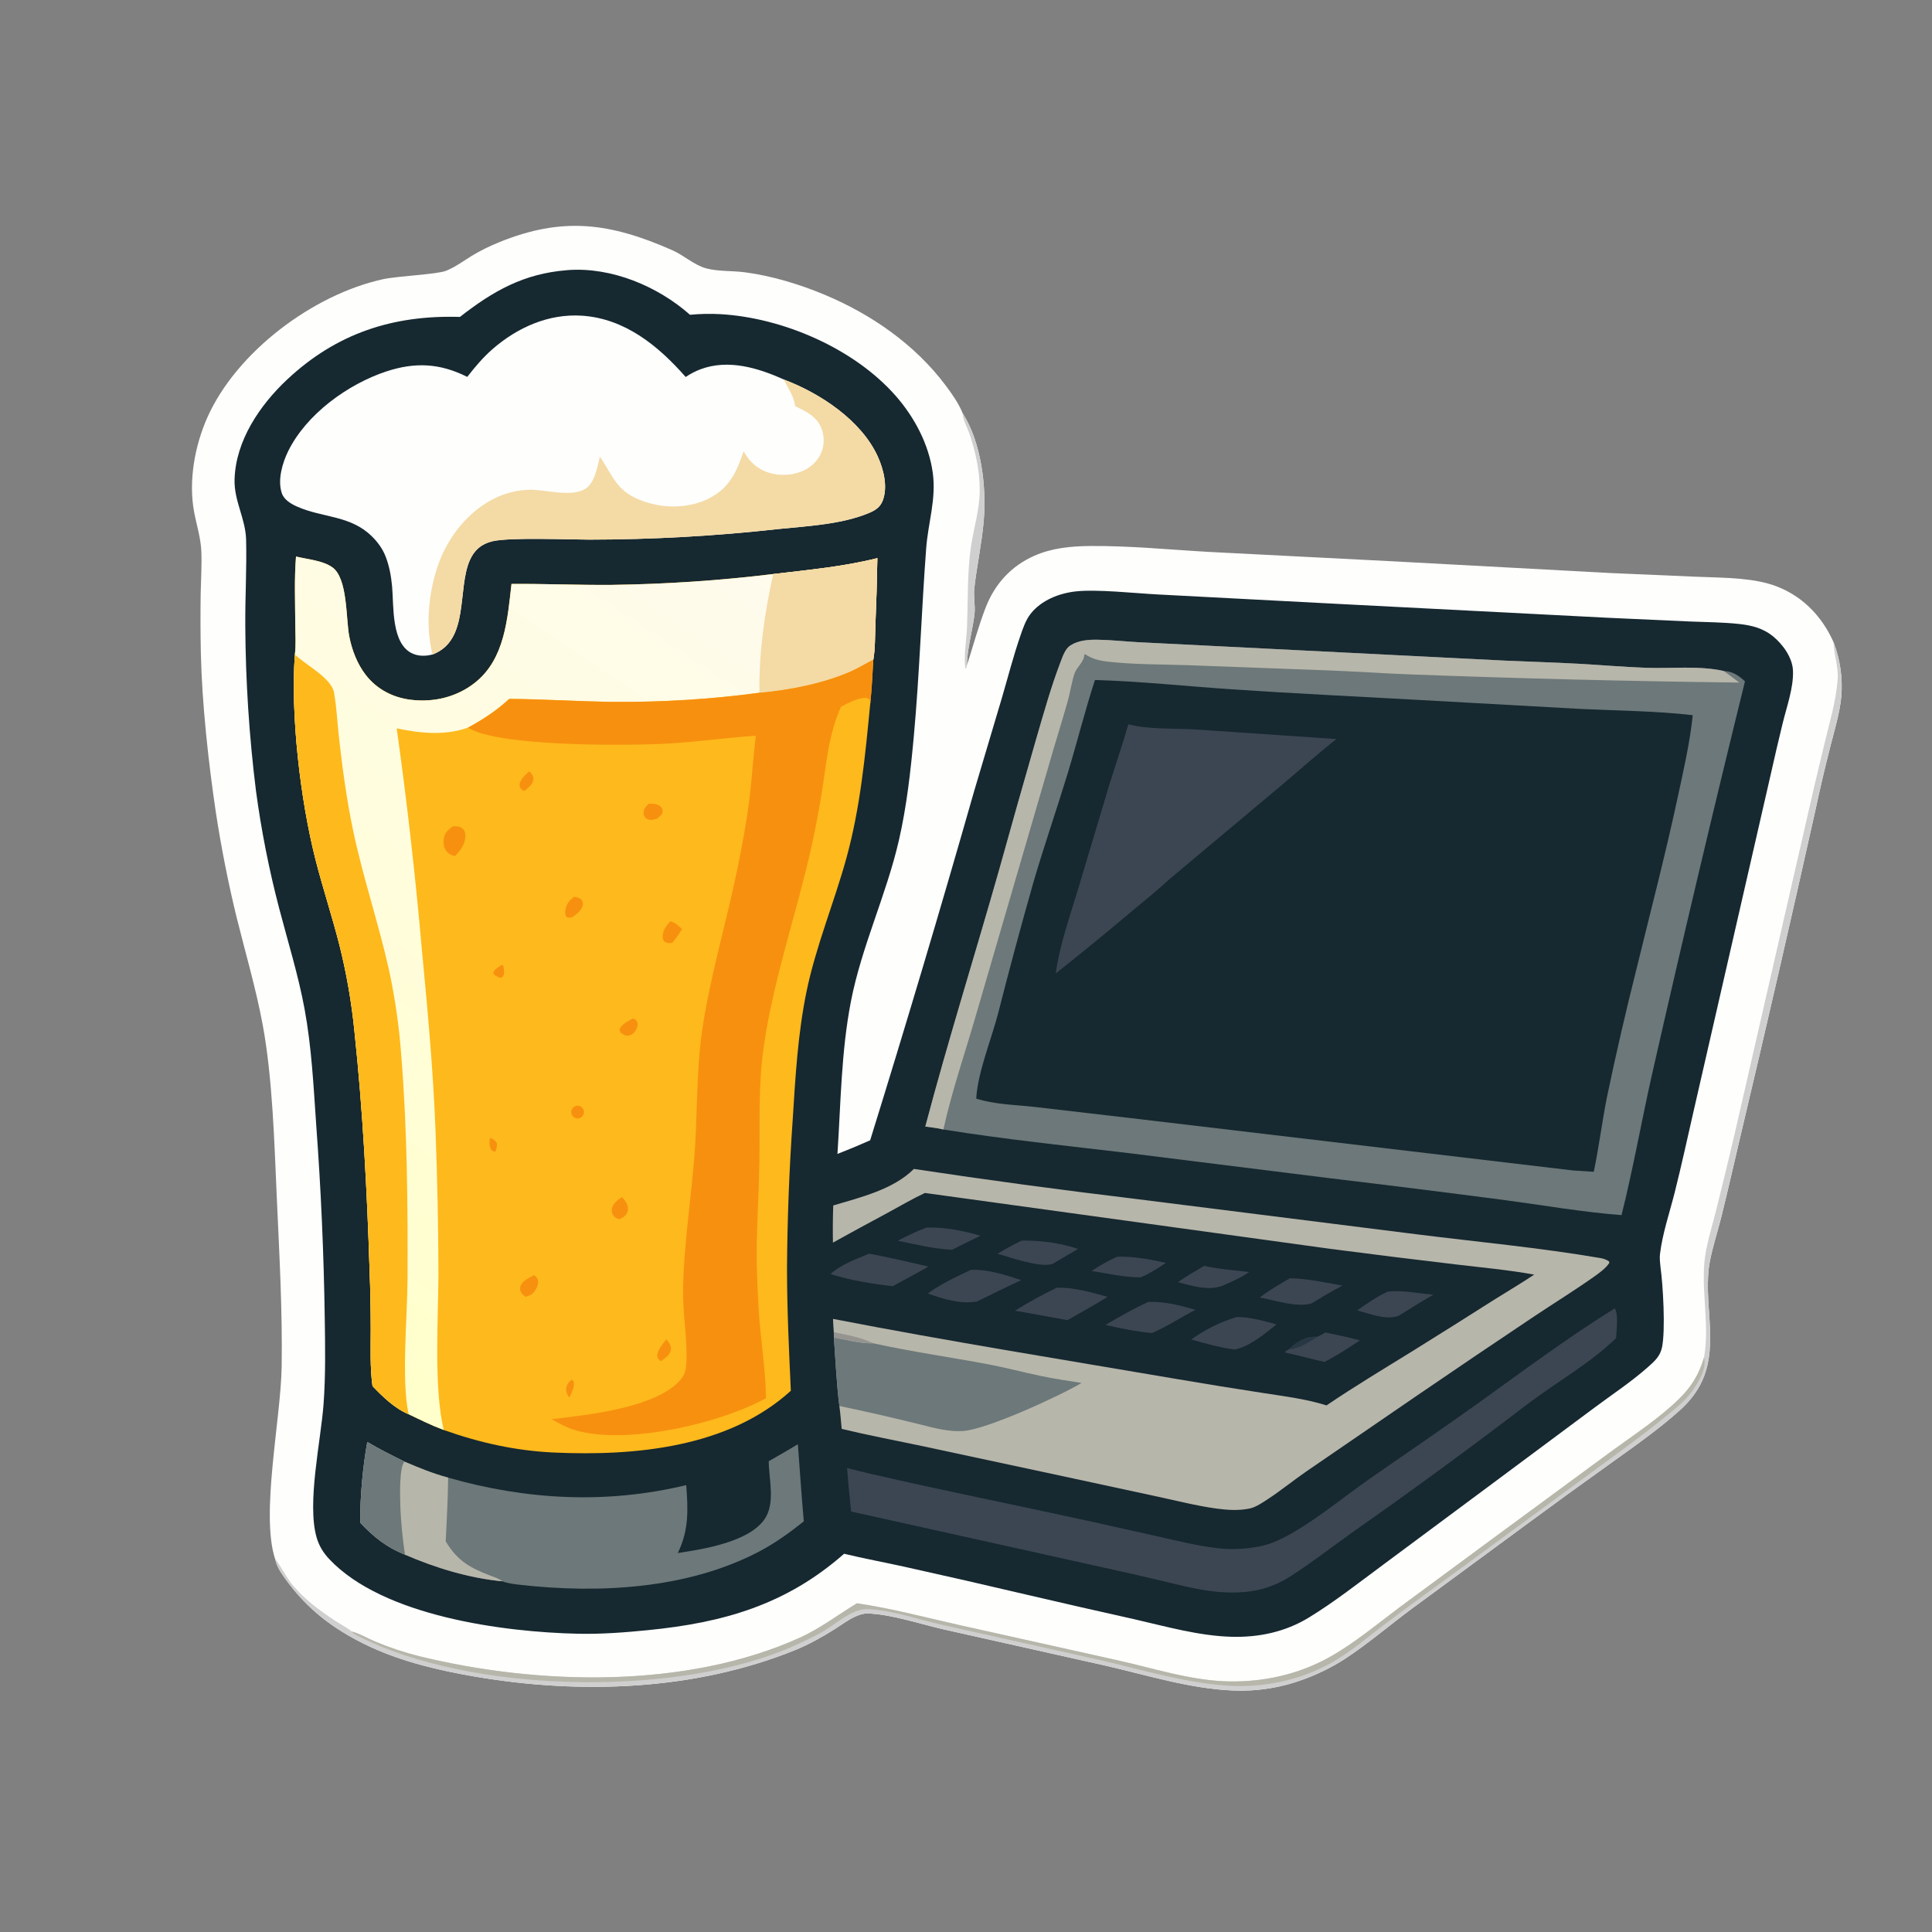 <?xml version="1.0" encoding="utf-8" ?>
<svg xmlns="http://www.w3.org/2000/svg" xmlns:xlink="http://www.w3.org/1999/xlink" width="1024" height="1024">
	<rect width="100%" height="100%" fill="#808080" stroke="none"/>
	<path fill="#FEFEFC" d="M145.865 826.326C145.815 826.216 145.75 826.112 145.714 825.997C138.112 802.069 148.884 752.022 149.292 724.177C149.727 694.521 148.063 664.847 146.729 635.231C145.418 606.136 144.503 571.301 139.174 542.827C135.574 523.595 130.059 504.947 125.355 485.99Q118.709 458.633 114.441 430.805C110.483 404.239 107.067 373.068 106.46 346.32Q106.116 330.336 106.372 314.351C106.516 307.051 107.008 299.597 106.713 292.306C106.422 285.105 104.225 278.423 102.901 271.4C99.808 255 103.221 236.189 109.979 221.089C125.464 186.49 165.864 156.122 202.977 147.993C210.857 146.267 231.645 145.468 236.503 143.484C236.765 143.377 237.021 143.256 237.281 143.145C241.854 141.198 245.853 138.18 250.076 135.592C254.541 132.856 259.387 130.514 264.228 128.528C298.324 114.538 323.572 118.145 356.477 132.683C362.538 135.362 367.947 140.549 374.329 142.248C380.69 143.942 388.277 143.458 394.885 144.33C409.096 146.207 423.84 150.689 437.069 156.221C461.801 166.563 484.988 182.639 501.147 204.202C504.579 208.782 508.013 213.622 510.19 218.947C520.147 234.517 522.932 258.086 521.383 276.135C520.362 288.028 517.767 299.793 516.412 311.66C515.877 316.345 517.046 321.046 516.474 325.774C515.435 334.349 512.518 344.076 512.522 352.571C515.725 342.501 518.548 332.114 522.326 322.253C527.173 309.602 535.854 300.003 548.328 294.519C557.534 290.471 567.587 289.49 577.538 289.4C598.641 289.211 619.766 291.341 640.825 292.527L737.823 297.484L854.14 303.746L898.368 305.655C906.453 305.994 914.637 306.067 922.69 306.828C929.211 307.443 935.845 308.526 941.968 310.917C955.787 316.312 965.903 327.021 971.847 340.442Q972.501 342.153 973.057 343.899Q973.614 345.644 974.072 347.418Q974.53 349.191 974.888 350.988Q975.247 352.784 975.503 354.598Q975.76 356.412 975.915 358.237Q976.07 360.063 976.123 361.894Q976.175 363.725 976.125 365.556Q976.075 367.387 975.922 369.213C975.099 378.033 972.354 386.767 970.199 395.342Q965.973 411.815 962.416 428.445Q942.811 516.466 921.99 604.207C918.777 617.934 915.631 631.708 912.234 645.389C910.308 653.146 907.699 660.836 906.236 668.694C902.375 689.431 911.172 711.78 902.274 731.656C899.704 737.396 895.637 742.632 891.003 746.86C879.382 757.465 866.055 766.671 853.294 775.847Q830.703 791.96 808.381 808.445L747.539 853.197C736.029 861.795 724.789 871.418 712.772 879.265C706.176 883.574 698.528 887.285 691.145 890.01Q688.908 890.849 686.632 891.574Q684.356 892.3 682.047 892.91Q679.737 893.521 677.4 894.016Q675.063 894.51 672.704 894.888Q670.345 895.265 667.971 895.523Q665.596 895.782 663.211 895.922Q660.826 896.061 658.438 896.081Q656.049 896.101 653.662 896.002C630.779 895.094 607.998 887.858 585.794 882.786L500.263 863.63C488.332 860.893 471.521 855.372 459.693 855.177C457.364 855.138 454.932 856.039 452.857 857.019C449.184 858.753 445.726 861.395 442.278 863.555C435.532 867.78 428.751 871.61 421.359 874.599C368.154 896.112 307.668 898.204 251.619 888.605C233.024 885.42 213.656 880.902 196.477 872.958C179.429 865.074 165.044 854.946 153.591 839.959C151.101 836.7 148.188 832.942 146.677 829.098C146.322 828.196 146.09 827.266 145.865 826.326Z"/>
	<path fill="#D0CFCF" d="M971.847 340.442Q972.501 342.153 973.057 343.899Q973.614 345.644 974.072 347.418Q974.53 349.191 974.888 350.988Q975.247 352.784 975.503 354.598Q975.76 356.412 975.915 358.237Q976.07 360.063 976.123 361.894Q976.175 363.725 976.125 365.556Q976.075 367.387 975.922 369.213C975.099 378.033 972.354 386.767 970.199 395.342Q965.973 411.815 962.416 428.445Q942.811 516.466 921.99 604.207C918.777 617.934 915.631 631.708 912.234 645.389C910.308 653.146 907.699 660.836 906.236 668.694C902.375 689.431 911.172 711.78 902.274 731.656C899.704 737.396 895.637 742.632 891.003 746.86C879.382 757.465 866.055 766.671 853.294 775.847Q830.703 791.96 808.381 808.445L747.539 853.197C736.029 861.795 724.789 871.418 712.772 879.265C706.176 883.574 698.528 887.285 691.145 890.01Q688.908 890.849 686.632 891.574Q684.356 892.3 682.047 892.91Q679.737 893.521 677.4 894.016Q675.063 894.51 672.704 894.888Q670.345 895.265 667.971 895.523Q665.596 895.782 663.211 895.922Q660.826 896.061 658.438 896.081Q656.049 896.101 653.662 896.002C630.779 895.094 607.998 887.858 585.794 882.786L500.263 863.63C488.332 860.893 471.521 855.372 459.693 855.177C457.364 855.138 454.932 856.039 452.857 857.019C449.184 858.753 445.726 861.395 442.278 863.555C435.532 867.78 428.751 871.61 421.359 874.599C368.154 896.112 307.668 898.204 251.619 888.605C233.024 885.42 213.656 880.902 196.477 872.958C179.429 865.074 165.044 854.946 153.591 839.959C151.101 836.7 148.188 832.942 146.677 829.098C146.322 828.196 146.09 827.266 145.865 826.326L146.405 827.032C149.565 831.235 151.737 836.108 155.151 840.172C161.503 847.733 169.328 853.598 177.54 858.967C180.468 860.881 183.811 862.592 186.51 864.771C190.488 865.747 194.798 868.355 198.647 869.962Q210.154 874.813 222.27 877.836C285.299 893.277 363.808 895.242 424.008 867.972C434.62 863.165 444.235 855.826 454.187 849.78C472.552 852.484 490.234 857.224 508.314 861.279L593.199 880.183C612.18 884.463 631.753 890.829 651.312 891.186C669.919 891.525 688.271 887.46 704.587 878.363C717.739 871.03 729.877 860.816 741.924 851.825L794.018 813.396L853.472 769.656C865.698 760.683 879.05 752.063 889.919 741.464C896.539 735.009 900.596 728.297 903.187 719.437C903.232 719.124 903.271 718.81 903.321 718.498C906.349 699.816 900.643 680.837 904.313 662.396C905.689 655.48 907.769 648.648 909.487 641.808Q914.643 621.351 919.439 600.806L956.807 437.679Q961.699 415.942 966.963 394.293C969.65 383.19 973.114 371.677 973.983 360.26C974.502 353.445 972.104 347.506 971.857 340.916C971.851 340.758 971.85 340.6 971.847 340.442Z"/>
	<path fill="#B7B6AA" d="M903.187 719.437C904.464 724.626 901.519 729.974 898.879 734.357C896.211 738.786 892.819 742.405 888.892 745.746C873.91 758.49 857.77 769.9 841.942 781.564L774.783 830.867C761.098 840.863 747.352 850.792 733.801 860.969C725.636 867.102 717.98 873.785 709.265 879.172Q706.03 881.182 702.642 882.924Q699.255 884.665 695.737 886.126Q692.219 887.587 688.595 888.758Q684.971 889.929 681.263 890.802C671.444 893.132 660.836 894.134 650.758 893.454C627.693 891.898 605.114 884.97 582.683 879.773L499.061 861.142C486.412 858.294 473.155 853.516 460.21 852.854C451.447 852.407 442.621 861.281 435.237 865.265C428.452 868.927 421.374 872.308 414.2 875.131C353.178 899.139 249.415 897.125 190.745 867.594C189.798 867.117 188.768 866.651 187.876 866.076C187.26 865.679 186.744 865.46 186.51 864.771C190.488 865.747 194.798 868.355 198.647 869.962Q210.154 874.813 222.27 877.836C285.299 893.277 363.808 895.242 424.008 867.972C434.62 863.165 444.235 855.826 454.187 849.78C472.552 852.484 490.234 857.224 508.314 861.279L593.199 880.183C612.18 884.463 631.753 890.829 651.312 891.186C669.919 891.525 688.271 887.46 704.587 878.363C717.739 871.03 729.877 860.816 741.924 851.825L794.018 813.396L853.472 769.656C865.698 760.683 879.05 752.063 889.919 741.464C896.539 735.009 900.596 728.297 903.187 719.437Z"/>
	<path fill="#D0CFCF" d="M510.19 218.947C520.147 234.517 522.932 258.086 521.383 276.135C520.362 288.028 517.767 299.793 516.412 311.66C515.877 316.345 517.046 321.046 516.474 325.774C515.435 334.349 512.518 344.076 512.522 352.571C512.319 353.438 512.416 353.901 511.703 354.475C510.654 347.867 512.243 339.479 512.525 332.707C513.11 318.674 512.584 303.731 514.612 289.867C516.092 279.743 519.249 270.202 519.274 259.848C519.299 249.472 517.053 239.388 513.723 229.617C512.702 226.621 510.541 222.789 510.245 219.695C510.222 219.446 510.208 219.196 510.19 218.947Z"/>
	<path fill="#162830" d="M300.37 143.216C300.593 143.193 300.815 143.163 301.038 143.147C324.133 141.459 348.657 151.728 365.709 166.841Q373.783 166.067 381.881 166.513C415.091 168.439 452.754 184.761 474.738 209.804C484.714 221.169 492.316 235.515 494.389 250.624C496.301 264.568 491.921 276.958 490.892 290.628C488.395 323.788 487.384 357.012 484.347 390.152C482.651 408.653 480.597 427.266 476.43 445.398C469.775 474.361 456.69 501.538 451.011 530.737C445.852 557.263 445.63 584.696 443.869 611.605Q452.624 608.209 461.199 604.382Q489.818 512.246 516.271 419.465L530.974 370.071C534.217 359.028 537.077 347.795 540.84 336.919C542.222 332.925 543.659 328.607 546.308 325.257C551.961 318.108 561.303 314.458 570.146 313.46C581.244 312.206 601.852 314.466 613.617 315.07L708.199 320.031L852.095 327.428L895.565 329.402C904.336 329.762 913.28 329.789 922.009 330.745C928.408 331.446 934.447 333 939.547 337.108C944.836 341.369 950.004 348.439 950.311 355.394C950.712 364.439 946.918 374.78 944.798 383.569Q941.496 397.124 938.458 410.741L897.669 588.798C894.34 603.318 891.191 617.907 887.543 632.349C884.878 642.897 881.144 653.779 879.836 664.584C879.554 666.909 879.865 669.301 880.103 671.62C881.424 681.002 882.824 705.066 880.885 714.181C879.883 718.888 877.008 721.404 873.56 724.476C864.784 732.296 854.671 738.953 845.241 745.978L791.921 785.643L732.519 829.771C719.873 839.126 707.1 849.178 693.673 857.369C681.269 864.936 667.222 867.92 652.798 867.53C635.356 867.058 617.981 862.056 601.057 858.192Q572.549 851.842 544.106 845.202Q511.606 837.539 479.002 830.33C468.484 828.006 457.86 826.052 447.393 823.523C416.534 850.653 383.327 860.059 343.413 864.014C331.212 865.222 318.86 866.184 306.589 865.924C266.866 865.082 203.116 856.645 174.584 826.434C171.362 823.022 169.078 819.33 167.784 814.795C162.598 796.615 170.077 763.62 171.499 744.135C172.608 728.949 172.361 713.823 172.125 698.613Q171.382 647.266 167.589 596.054C166.182 575.623 165.159 555.022 161.439 534.85C158.114 516.826 152.627 499.288 148.004 481.575Q139.929 450.811 135.688 419.288Q132.968 397.481 131.547 375.552Q130.126 353.622 130.009 331.647C129.903 316.483 130.821 301.246 130.446 286.105C130.167 274.818 123.988 265.518 124.325 254.077C124.931 233.567 137.67 214.793 152.166 201.188C178.293 176.666 208.32 166.883 243.769 167.979C261.453 154.16 277.592 145.047 300.37 143.216Z"/>
	<path fill="#FEB91C" d="M156.89 294.962C162.994 296.499 170.854 296.986 176.093 300.644C184.394 306.441 183.267 327.912 185.122 337.338C186.549 344.59 189.324 351.877 193.882 357.756C199.74 365.311 208.21 369.702 217.633 370.881C229.845 372.409 242.166 369.475 251.836 361.766C267.611 349.192 268.96 328.035 271.102 309.494C288.805 309.368 306.539 310.154 324.266 310.001Q367.202 309.44 409.827 304.249C428.351 302.053 446.878 300.366 465.026 295.825Q464.734 313.668 463.971 331.498C463.736 337.45 463.903 343.783 462.877 349.63C462.42 357.429 462.078 365.197 461.248 372.969C458.586 400.513 455.995 427.999 448.625 454.772C442.054 478.642 432.386 501.547 427.409 525.87C422.864 548.084 421.571 570.811 420.154 593.394Q417.409 632.672 417.13 672.045C417.133 693.737 418.16 715.47 419.165 737.133C386.071 767.272 336.555 771.802 293.697 769.878C273.453 768.969 254.226 764.699 235.19 757.92C228.81 755.55 222.735 752.538 216.611 749.586C209.252 746.541 202.855 740.296 197.437 734.656C196.064 724.694 196.513 714.577 196.499 704.544Q196.5 688.835 195.88 673.139C194.551 630.991 192.303 588.351 187.845 546.41Q186.699 534.959 184.725 523.622Q182.751 512.284 179.96 501.12C176.067 485.713 171.027 470.607 167.129 455.195C159.188 423.799 153.963 379.102 156.284 346.909C156.923 341.948 156.538 336.477 156.512 331.465C156.45 319.359 155.925 307.035 156.89 294.962Z"/>
	<defs>
		<linearGradient id="gradient_0" gradientUnits="userSpaceOnUse" x1="99.502" y1="669.315" x2="363.611" y2="275.715">
			<stop offset="0" stop-color="#FFFFCB"/>
			<stop offset="1" stop-color="#FFFBED"/>
		</linearGradient>
	</defs>
	<path fill="url(#gradient_0)" d="M156.89 294.962C162.994 296.499 170.854 296.986 176.093 300.644C184.394 306.441 183.267 327.912 185.122 337.338C186.549 344.59 189.324 351.877 193.882 357.756C199.74 365.311 208.21 369.702 217.633 370.881C229.845 372.409 242.166 369.475 251.836 361.766C267.611 349.192 268.96 328.035 271.102 309.494C288.805 309.368 306.539 310.154 324.266 310.001Q367.202 309.44 409.827 304.249C428.351 302.053 446.878 300.366 465.026 295.825Q464.734 313.668 463.971 331.498C463.736 337.45 463.903 343.783 462.877 349.63C458.804 351.643 454.888 354.113 450.728 355.93C436.165 362.291 418.326 365.78 402.519 367.169Q383.244 369.759 363.833 370.969Q344.423 372.179 324.975 372.002C306.621 371.809 288.261 370.543 269.927 370.431C263.13 376.687 256.113 381.277 248.023 385.676C235.759 390.008 222.772 388.681 210.262 386.045Q218.439 444.415 223.58 503.13C226.597 534.955 229.604 566.903 230.818 598.859Q232.284 636.921 232.384 675.012C232.305 699.201 229.807 735.253 235.19 757.92C228.81 755.55 222.735 752.538 216.611 749.586C209.252 746.541 202.855 740.296 197.437 734.656C196.064 724.694 196.513 714.577 196.499 704.544Q196.5 688.835 195.88 673.139C194.551 630.991 192.303 588.351 187.845 546.41Q186.699 534.959 184.725 523.622Q182.751 512.284 179.96 501.12C176.067 485.713 171.027 470.607 167.129 455.195C159.188 423.799 153.963 379.102 156.284 346.909C156.923 341.948 156.538 336.477 156.512 331.465C156.45 319.359 155.925 307.035 156.89 294.962Z"/>
	<path fill="#FEB91C" d="M156.284 346.909L156.922 347.504C162.473 352.625 175.746 359.572 177.064 367.159C178.468 375.245 178.815 383.476 179.739 391.627C181.58 407.872 183.817 424.344 187.19 440.348C192.415 465.138 200.577 489.2 206.14 513.908Q208.585 525.237 210.228 536.71Q211.87 548.182 212.703 559.742C215.868 599.189 216.165 639.146 215.989 678.702C215.906 697.434 212.626 732.472 216.611 749.586C209.252 746.541 202.855 740.296 197.437 734.656C196.064 724.694 196.513 714.577 196.499 704.544Q196.5 688.835 195.88 673.139C194.551 630.991 192.303 588.351 187.845 546.41Q186.699 534.959 184.725 523.622Q182.751 512.284 179.96 501.12C176.067 485.713 171.027 470.607 167.129 455.195C159.188 423.799 153.963 379.102 156.284 346.909Z"/>
	<path fill="#F4DAA5" d="M409.827 304.249C428.351 302.053 446.878 300.366 465.026 295.825Q464.734 313.668 463.971 331.498C463.736 337.45 463.903 343.783 462.877 349.63C458.804 351.643 454.888 354.113 450.728 355.93C436.165 362.291 418.326 365.78 402.519 367.169C402.237 345.804 405.196 325.055 409.827 304.249Z"/>
	<path fill="#F7900F" d="M462.877 349.63C462.42 357.429 462.078 365.197 461.248 372.969L461.033 370.79C459.756 369.869 458.785 369.752 457.219 369.979C453.466 370.522 449.125 372.781 445.795 374.577C439.219 388.694 437.947 405.004 435.544 420.235Q433.254 434.419 430.17 448.451C422.217 484.351 409.884 518.788 404.708 555.356C401.836 575.649 402.819 596.24 402.476 616.667C402.22 631.865 401.204 647.058 401.067 662.255C400.975 672.39 401.502 682.584 402.034 692.702C402.884 708.865 405.784 724.828 406.003 741.071C381.514 754.543 331.899 766.06 304.856 758.013C300.358 756.675 296.451 754.541 292.408 752.199C311.562 749.941 348.507 746.139 361.031 730.893C363.127 728.342 363.652 725.481 363.801 722.258C364.401 709.224 361.78 696.088 362.041 682.95C362.495 660.079 365.988 637.415 367.904 614.652C369.814 591.959 368.861 568.993 372.125 546.429C376.322 517.423 384.862 489.667 390.713 461.064C393.297 448.434 395.711 435.766 397.276 422.964C398.619 411.984 399.226 400.909 400.606 389.943C384.827 391.012 369.138 393.268 353.351 394.133C332.096 395.297 264.03 395.81 248.023 385.676C256.113 381.277 263.13 376.687 269.927 370.431C288.261 370.543 306.621 371.809 324.975 372.002Q344.423 372.179 363.833 370.969Q383.244 369.759 402.519 367.169C418.326 365.78 436.165 362.291 450.728 355.93C454.888 354.113 458.804 351.643 462.877 349.63Z"/>
	<path fill="#F7900F" d="M240.001 437.947C241.803 437.918 243.527 437.785 245.012 439.002C246.234 440.003 246.705 441.506 246.682 443.034C246.621 447.246 244.029 450.908 241.162 453.732C239.409 453.411 237.991 452.753 236.832 451.371C235.318 449.564 234.88 447.457 235.149 445.156C235.581 441.45 237.114 440.139 240.001 437.947Z"/>
	<path fill="#F7900F" d="M355.356 488.274C357.844 488.939 359.574 490.724 361.457 492.376C359.919 495.046 358.33 497.35 356.346 499.712C354.708 500.019 353.754 499.937 352.257 499.189C351.585 498.219 351.278 497.826 351.231 496.596C351.104 493.276 353.203 490.528 355.356 488.274Z"/>
	<path fill="#F7900F" d="M304.159 475.345C305.906 475.533 306.675 475.727 308.125 476.717C308.832 477.934 309.113 478.29 308.86 479.758C308.383 482.522 305.481 484.605 303.404 486.1C302.204 486.5 301.607 486.439 300.379 486.167C299.634 485.058 299.429 484.2 299.587 482.84C299.987 479.382 301.581 477.466 304.159 475.345Z"/>
	<path fill="#F7900F" d="M282.997 675.904L283.478 676.054C284.365 676.872 284.902 677.566 285.17 678.779C285.523 680.375 284.701 682.261 283.88 683.579C282.417 685.928 281.057 686.69 278.412 687.315C277.648 686.701 276.614 685.762 276.153 684.885C275.578 683.791 275.45 682.651 275.919 681.489C277.026 678.748 280.533 677.195 282.997 675.904Z"/>
	<path fill="#F7900F" d="M329.52 634.484C330.505 635.226 331.577 636.672 332.154 637.759C332.904 639.173 333.061 640.768 332.55 642.293C331.851 644.382 330.324 645.268 328.454 646.21C327.287 645.906 326.226 645.574 325.38 644.649C324.464 643.646 324.155 642.462 324.283 641.135C324.586 637.991 327.224 636.191 329.52 634.484Z"/>
	<path fill="#F7900F" d="M343.802 425.982C346.035 425.894 348.573 425.961 350.287 427.645C351.046 428.391 351.339 429.325 351.165 430.369C350.91 431.899 349.358 432.995 348.25 433.937C346.306 434.475 344.359 435.081 342.546 433.804C341.541 433.096 341.09 432.02 341.107 430.813C341.137 428.627 342.375 427.437 343.802 425.982Z"/>
	<path fill="#F7900F" d="M335.209 539.89L336.462 540.143C337.143 540.85 337.67 541.13 337.851 542.138C338.166 543.896 337.513 545.35 336.507 546.753C335.344 548.374 334.053 548.728 332.165 549.011C331.479 548.753 330.624 548.5 330.011 548.103C328.782 547.306 328.701 547 328.365 545.668C329.395 542.807 332.736 541.363 335.209 539.89Z"/>
	<path fill="#F7900F" d="M353.136 709.857C353.306 710.035 353.48 710.21 353.645 710.392C354.866 711.731 355.746 713.454 355.566 715.3C355.294 718.09 352.313 719.971 350.284 721.458C349.607 720.968 348.641 720.227 348.463 719.381C347.786 716.169 351.339 712.271 353.136 709.857Z"/>
	<path fill="#F7900F" d="M280.396 408.853C280.597 409.006 280.809 409.145 280.999 409.312C281.928 410.128 282.752 411.552 282.73 412.792C282.682 415.564 279.86 417.634 277.925 419.21C277.556 419.067 277.137 418.927 276.822 418.681C275.903 417.962 275.347 417.182 275.382 415.985C275.459 413.334 278.603 410.595 280.396 408.853Z"/>
	<path fill="#F7900F" d="M304.897 586.283Q305.105 586.2 305.322 586.145Q305.54 586.09 305.762 586.064Q305.985 586.038 306.209 586.042Q306.433 586.046 306.655 586.08Q306.877 586.113 307.092 586.176Q307.307 586.238 307.512 586.329Q307.717 586.419 307.909 586.536Q308.1 586.653 308.274 586.794Q308.448 586.935 308.602 587.098Q308.756 587.261 308.887 587.443Q309.018 587.625 309.124 587.822Q309.23 588.02 309.309 588.23Q309.387 588.44 309.438 588.658Q309.488 588.877 309.509 589.1Q309.53 589.323 309.521 589.547Q309.512 589.771 309.474 589.992Q309.436 590.213 309.368 590.427Q309.301 590.641 309.206 590.844Q309.112 591.047 308.991 591.236Q308.87 591.424 308.725 591.595Q308.58 591.767 308.414 591.917Q308.248 592.068 308.063 592.195Q307.878 592.322 307.678 592.423Q307.479 592.525 307.267 592.599Q307.113 592.653 306.954 592.692Q306.795 592.731 306.633 592.755Q306.472 592.778 306.308 592.786Q306.145 592.793 305.982 592.785Q305.819 592.777 305.657 592.753Q305.495 592.729 305.336 592.69Q305.178 592.65 305.024 592.596Q304.87 592.541 304.721 592.472Q304.573 592.403 304.433 592.32Q304.292 592.237 304.16 592.14Q304.028 592.044 303.906 591.935Q303.784 591.826 303.673 591.706Q303.562 591.586 303.463 591.456Q303.364 591.326 303.278 591.187Q303.192 591.048 303.12 590.901Q303.048 590.754 302.991 590.601Q302.934 590.448 302.891 590.29Q302.849 590.132 302.822 589.971Q302.795 589.81 302.784 589.647Q302.773 589.483 302.777 589.32Q302.782 589.157 302.802 588.994Q302.823 588.832 302.859 588.673Q302.895 588.513 302.946 588.358Q302.997 588.203 303.063 588.053Q303.129 587.904 303.209 587.761Q303.29 587.619 303.383 587.485Q303.477 587.351 303.583 587.226Q303.689 587.102 303.807 586.988Q303.924 586.875 304.052 586.773Q304.18 586.672 304.318 586.583Q304.455 586.494 304.6 586.419Q304.745 586.344 304.897 586.283Z"/>
	<path fill="#F7900F" d="M265.955 511.368L266.654 511.785C267.079 513.128 267.34 514.676 267.116 516.091C266.923 517.306 266.517 517.745 265.511 518.348L264.255 517.942C262.795 517.199 261.972 517.05 261.407 515.491C262.07 513.687 264.431 512.455 265.955 511.368Z"/>
	<path fill="#F7900F" d="M302.92 731.273C303.675 731.786 303.76 731.639 304.017 732.397C304.841 734.827 302.789 738.421 301.822 740.663C301.708 740.556 301.581 740.462 301.48 740.343C300.671 739.389 299.971 737.479 300.077 736.217C300.281 733.785 301.194 732.84 302.92 731.273Z"/>
	<path fill="#F7900F" d="M259.658 603.12C261.368 603.696 262.244 604.15 263.246 605.677C263.634 607.471 263.186 608.646 262.625 610.359C261.837 610.377 261.52 610.216 260.809 609.915C259.08 607.791 259.398 605.698 259.658 603.12Z"/>
	<path fill="#6C7879" d="M490.431 597.107C502.559 551.259 516.799 506.061 529.729 460.443Q539.206 426.307 549.03 392.269C553.082 378.383 556.987 364.283 562.154 350.767C563.299 347.771 564.59 343.813 567.421 342.04C571.735 339.339 577.058 338.979 582.019 339.068C589.083 339.193 596.172 339.989 603.231 340.376L647.083 342.577L797.567 350.137C810.573 350.731 823.597 351.086 836.595 351.802C848.496 352.457 860.39 353.5 872.298 353.943C885.71 354.442 900.488 352.692 913.576 355.633C918.448 355.868 921.384 357.959 924.88 361.114Q899.398 464.552 875.836 568.443C870.138 593.572 865.71 619.061 859.445 644.042C838.735 642.455 818.003 638.798 797.401 636.061Q750.649 629.957 703.833 624.361L597.66 611.113C565.016 607.231 532.48 603.88 500.002 598.657C496.92 597.84 493.594 597.554 490.431 597.107Z"/>
	<path fill="#B7B6AA" d="M490.431 597.107C502.559 551.259 516.799 506.061 529.729 460.443Q539.206 426.307 549.03 392.269C553.082 378.383 556.987 364.283 562.154 350.767C563.299 347.771 564.59 343.813 567.421 342.04C571.735 339.339 577.058 338.979 582.019 339.068C589.083 339.193 596.172 339.989 603.231 340.376L647.083 342.577L797.567 350.137C810.573 350.731 823.597 351.086 836.595 351.802C848.496 352.457 860.39 353.5 872.298 353.943C885.71 354.442 900.488 352.692 913.576 355.633Q917.786 358.635 921.888 361.782Q834.409 360.726 746.985 357.427C732.31 356.893 717.658 355.804 702.977 355.288L629.483 352.564C615.277 352.068 600.855 352.296 586.726 350.635C582.291 350.113 578.734 349.119 574.952 346.653C574.514 347.607 574.773 346.894 574.559 348.119C574.044 351.059 570.611 353.844 569.568 356.866C568.013 361.369 567.375 366.32 566.109 370.931C563.742 379.549 560.996 388.099 558.497 396.685L517.708 536.594C511.785 557.251 504.668 577.674 500.002 598.657C496.92 597.84 493.594 597.554 490.431 597.107Z"/>
	<path fill="#162830" d="M580.357 360.405C604.503 361.111 628.688 363.718 652.791 365.351C686.181 367.614 719.649 369.164 753.065 371.044L838.207 375.779C857.812 376.711 877.691 376.799 897.186 379.07C895.655 393.927 892.191 408.749 889.054 423.335C882.477 453.918 874.56 484.008 867.171 514.385Q858.753 547.819 851.701 581.567C849.089 594.68 847.478 608.01 844.719 621.072L833.926 620.385L598.871 592.565L548.284 586.681C538.172 585.546 527.109 585.414 517.414 582.271C518.277 568.298 525.277 551.331 528.94 537.439Q537.962 501.916 548.014 466.671C553.649 447.587 560.168 428.766 565.95 409.725C570.931 393.324 575.035 376.714 580.357 360.405Z"/>
	<path fill="#3C4653" d="M598.037 383.862C609.108 386.802 622.52 385.909 634.001 386.66L708.269 391.706C698.692 399.371 689.457 407.561 680.083 415.476L620.023 465.825C613.473 471.877 606.437 477.492 599.598 483.216Q579.83 499.886 559.562 515.945C561.731 500.534 567.02 485.853 571.475 471.002L588.018 415.757C591.305 405.102 595.014 394.6 598.037 383.862Z"/>
	<path fill="#FEFEFC" d="M247.659 199.767C251.725 194.526 255.939 189.505 260.945 185.126C274.161 173.562 290.859 166.097 308.649 167.337C331.364 168.919 349.009 183.389 363.424 199.809Q367.15 197.281 371.362 195.69C386.042 190.244 401.82 194.979 415.461 201.158C434.679 208.421 456.484 222.746 465.242 241.96C468.352 248.782 470.617 258.014 467.894 265.266C466.59 268.739 464.072 270.407 460.757 271.814C446.24 277.974 428.031 278.805 412.44 280.417Q387.511 283.185 362.468 284.585Q337.425 285.986 312.343 286.014C300.901 285.987 270.051 284.69 260.866 286.915C255.136 288.302 251.301 291.633 248.964 297.041C242.262 312.557 248.849 339.076 229.663 346.732C229.518 346.79 229.37 346.839 229.223 346.892C225.873 347.779 222.166 347.892 218.929 346.53C207.204 341.598 208.777 321.083 207.815 310.788C207.309 305.373 206.348 299.982 204.356 294.9C202.744 290.784 200.154 287.255 197.003 284.181C185.55 273.007 171.079 274.543 157.477 268.512C154.29 267.099 150.564 264.932 149.373 261.422C147.024 254.498 149.612 245.494 152.72 239.162C162.349 219.545 184.351 203.606 204.747 196.875C220.073 191.818 233.255 192.512 247.659 199.767Z"/>
	<path fill="#F4DAA5" d="M415.461 201.158C434.679 208.421 456.484 222.746 465.242 241.96C468.352 248.782 470.617 258.014 467.894 265.266C466.59 268.739 464.072 270.407 460.757 271.814C446.24 277.974 428.031 278.805 412.44 280.417Q387.511 283.185 362.468 284.585Q337.425 285.986 312.343 286.014C300.901 285.987 270.051 284.69 260.866 286.915C255.136 288.302 251.301 291.633 248.964 297.041C242.262 312.557 248.849 339.076 229.663 346.732C229.518 346.79 229.37 346.839 229.223 346.892C225.573 331.906 227.004 315.263 231.786 300.685C238.686 279.648 257.173 260.132 280.534 259.585C288.97 259.388 302.235 263.579 309.814 259.344C315.278 256.291 316.545 247.574 317.964 241.968C325.655 253.611 326.94 260.869 341.645 265.898C352.552 269.628 365.339 269.413 375.738 264.185C386.546 258.752 390.508 250.148 394.127 239.124C396.341 243.226 399.274 246.571 403.416 248.809C409.26 251.968 416.654 252.492 422.97 250.534C427.983 248.979 432.452 245.748 434.798 240.963Q435.184 240.183 435.488 239.368Q435.793 238.552 436.014 237.711Q436.236 236.869 436.371 236.009Q436.506 235.149 436.554 234.281Q436.601 233.411 436.561 232.542Q436.521 231.673 436.393 230.812Q436.266 229.951 436.052 229.107Q435.838 228.264 435.54 227.446C433.035 220.75 427.472 218.15 421.448 215.305C420.694 209.67 418.072 206.619 415.71 201.686L415.461 201.158Z"/>
	<path fill="#B7B6AA" d="M484.371 619.559Q542.164 628.287 600.198 635.239L750.527 654.16C782.952 658.23 815.902 661.279 848.108 666.778C849.914 667.087 851.164 667.526 852.73 668.475L853.017 669.321C850.918 672.443 847.489 674.829 844.443 676.975C834.265 684.146 823.597 690.728 813.238 697.65Q782.205 718.373 751.401 739.437L692.167 780.041C685.484 784.668 679.146 789.845 672.364 794.313C669.656 796.098 665.72 798.813 662.541 799.501C656.702 800.764 650.459 800.368 644.593 799.553C634.152 798.101 623.781 795.457 613.48 793.227L563.038 782.353L488.745 766.442C474.532 763.432 460.235 760.748 446.109 757.35C445.72 753.302 445.425 749.221 444.881 745.193C443.38 733.211 442.856 720.986 441.982 708.94L441.931 706.085C441.775 703.743 441.553 701.384 441.519 699.037C502.326 710.846 563.642 720.656 624.71 731.077Q646.536 734.791 668.418 738.156C679.988 739.966 691.884 741.363 703.084 744.888C717.774 734.92 732.901 725.854 747.991 716.524Q770.123 702.778 792.098 688.782C799.112 684.363 806.281 680.181 813.167 675.562C799.204 673.052 785.2 671.79 771.128 670.115Q738.062 666.216 705.046 661.914L490.215 632.292C483.348 635.533 476.799 639.382 470.132 643.008Q455.742 650.707 441.47 658.623Q441.28 648.768 441.633 638.918C455.973 634.633 473.498 630.465 484.371 619.559Z"/>
	<path fill="#6C7879" d="M441.982 708.94C448.698 710.139 456.086 712.17 462.881 711.981C483.062 716.434 503.538 719.297 523.833 723.126C533.184 724.89 542.394 727.356 551.708 729.302C558.83 730.79 566.058 731.856 573.243 732.993C561.647 739.891 523.171 757.603 510.504 758.451C503.008 758.952 495.787 757.035 488.589 755.21Q466.832 749.78 444.881 745.193C443.38 733.211 442.856 720.986 441.982 708.94Z"/>
	<path fill="#959491" d="M441.931 706.085C448.942 707.519 456.428 708.813 462.881 711.981C456.086 712.17 448.698 710.139 441.982 708.94L441.931 706.085Z"/>
	<path fill="#6C7879" d="M194.67 764.269C201.066 768.067 207.73 771.385 214.39 774.687C222.043 777.96 229.459 781.008 237.52 783.176C279.14 795.065 321.451 797.29 363.706 787.143C364.732 800.228 365.155 811.076 359.24 823.142C372.811 821.086 396.418 817.372 405.006 805.516C411.164 797.014 407.514 784.2 407.442 774.459C412.602 771.485 417.825 768.584 422.887 765.445C423.926 779.075 424.819 792.732 426.035 806.347C418.406 812.459 410.722 817.98 402.021 822.526C364.22 842.28 317.172 844.721 275.473 839.963C272.523 839.626 269.02 839.235 266.266 838.123C248.543 836.425 230.881 831.031 214.62 823.997C205.021 820.192 198.013 814.614 190.996 807.152C190.66 794.707 192.397 776.58 194.67 764.269Z"/>
	<path fill="#B7B6AA" d="M194.67 764.269C201.066 768.067 207.73 771.385 214.39 774.687C222.043 777.96 229.459 781.008 237.52 783.176C237.417 794.455 236.775 805.68 236.241 816.943C242.311 827.054 248.738 830.799 259.454 834.952C261.737 835.837 264.374 836.559 266.266 838.123C248.543 836.425 230.881 831.031 214.62 823.997C205.021 820.192 198.013 814.614 190.996 807.152C190.66 794.707 192.397 776.58 194.67 764.269Z"/>
	<path fill="#6C7879" d="M194.67 764.269C201.066 768.067 207.73 771.385 214.39 774.687C211.596 777.635 212.031 792.573 212.156 797.135C212.405 806.178 213.344 815.046 214.62 823.997C205.021 820.192 198.013 814.614 190.996 807.152C190.66 794.707 192.397 776.58 194.67 764.269Z"/>
	<path fill="#3C4653" d="M855.868 693.44C857.916 696.859 856.769 705.172 856.567 709.202C842.803 722.59 825.348 732.353 810.037 743.878Q764.601 778.632 717.77 811.482C706.668 819.348 695.87 827.825 684.432 835.186C673.538 842.197 663.413 844.397 650.494 844.024C638.169 843.668 626.222 840.34 614.295 837.516Q599.777 834.095 585.208 830.901L451.105 801.139Q449.874 789.622 448.95 778.077Q454.885 779.644 460.869 781.012C498.91 789.861 537.344 797.465 575.506 805.83L613.23 814.226C623.998 816.678 634.827 819.396 645.822 820.627C652.99 821.43 660.551 820.999 667.624 819.629C674.379 818.322 680.999 814.888 686.858 811.39C700.367 803.323 712.558 793.157 725.442 784.151C744.465 770.854 763.698 757.87 782.565 744.347C806.785 726.987 830.545 709.199 855.868 693.44Z"/>
	<path fill="#3C4653" d="M460.634 664.461C471.117 666.345 481.691 668.977 492.103 671.29C485.941 674.959 479.438 678.144 473.203 681.715C462.172 680.456 450.749 678.64 440.172 675.255C445.983 670.043 453.559 667.479 460.634 664.461Z"/>
	<path fill="#3C4653" d="M514.614 673.054C523.212 672.634 533.214 675.758 541.274 678.478C533.409 682.136 525.627 686.008 517.822 689.795C508.949 691.44 500.056 688.459 491.735 685.599C498.535 680.569 506.958 676.648 514.614 673.054Z"/>
	<path fill="#3C4653" d="M560.11 682.502C569.04 682.27 578.528 684.944 587.041 687.373C580.087 691.669 572.894 695.695 565.773 699.71C556.47 698.092 547.222 696.244 537.898 694.72Q548.672 688.007 560.11 682.502Z"/>
	<path fill="#3C4653" d="M655.498 698.065C662.575 698.008 669.791 700.123 676.572 701.941C670.77 706.705 661.916 713.956 654.44 715.28C646.57 714.281 638.941 712.049 631.303 709.975C638.642 704.799 646.857 700.562 655.498 698.065Z"/>
	<path fill="#3C4653" d="M608.534 690.051C617.045 689.692 625.473 691.83 633.554 694.245C625.837 698.267 618.584 703.064 610.582 706.559C602.169 705.755 594.137 704.131 585.921 702.217C593.321 697.896 600.761 693.674 608.534 690.051Z"/>
	<path fill="#3C4653" d="M683.719 677.493C693.022 677.716 702.359 679.738 711.494 681.399C705.878 684.349 700.478 687.595 695.06 690.89C687.045 693.059 675.836 689.212 667.697 687.676C672.745 683.827 678.222 680.645 683.719 677.493Z"/>
	<path fill="#3C4653" d="M541.56 657.523C551.521 657.436 561.921 658.729 571.37 661.957L557.764 669.965C550.964 671.93 535.76 666.559 528.681 664.489C532.915 662.012 537.122 659.63 541.56 657.523Z"/>
	<path fill="#3C4653" d="M698.234 708.534C699.654 707.807 701.127 707.134 702.437 706.22C708.58 707.531 714.745 708.767 720.806 710.425C714.651 714.431 708.564 718.567 701.976 721.841C695.036 720.31 688.201 718.382 681.246 716.902L681.379 716.219L683.042 715.237Q683.736 714.539 684.477 713.891C688.454 710.453 692.889 708.191 698.234 708.534Z"/>
	<path fill="#273744" d="M683.042 715.237Q683.736 714.539 684.477 713.891C688.454 710.453 692.889 708.191 698.234 708.534C693.493 711.455 688.775 714.9 683.042 715.237Z"/>
	<path fill="#3C4653" d="M735.604 684.55C743.404 683.722 751.931 685.581 759.755 686.208C753.547 689.669 747.532 693.603 741.466 697.314C734.909 700.015 725.833 696.21 719.302 694.557C724.59 690.836 729.692 687.248 735.604 684.55Z"/>
	<path fill="#3C4653" d="M491.088 650.636C500.43 650.337 510.793 652.3 519.718 654.98C514.62 657.342 509.601 659.933 504.561 662.419C494.898 661.908 485.345 659.57 475.887 657.637Q483.245 653.611 491.088 650.636Z"/>
	<path fill="#3C4653" d="M592.081 666.081C600.693 665.821 609.571 667.452 617.936 669.344C613.688 672.231 609.326 675.046 604.568 677.025C595.974 677.087 587.031 674.959 578.536 673.648C582.924 670.783 587.277 668.199 592.081 666.081Z"/>
	<path fill="#3C4653" d="M638.27 670.927C645.954 672.688 654.199 673.251 662.037 674.207C657.554 677.367 652.43 679.522 647.42 681.694C639.73 684.086 631.872 681.57 624.388 679.571C628.732 676.364 633.647 673.724 638.27 670.927Z"/>
</svg>
